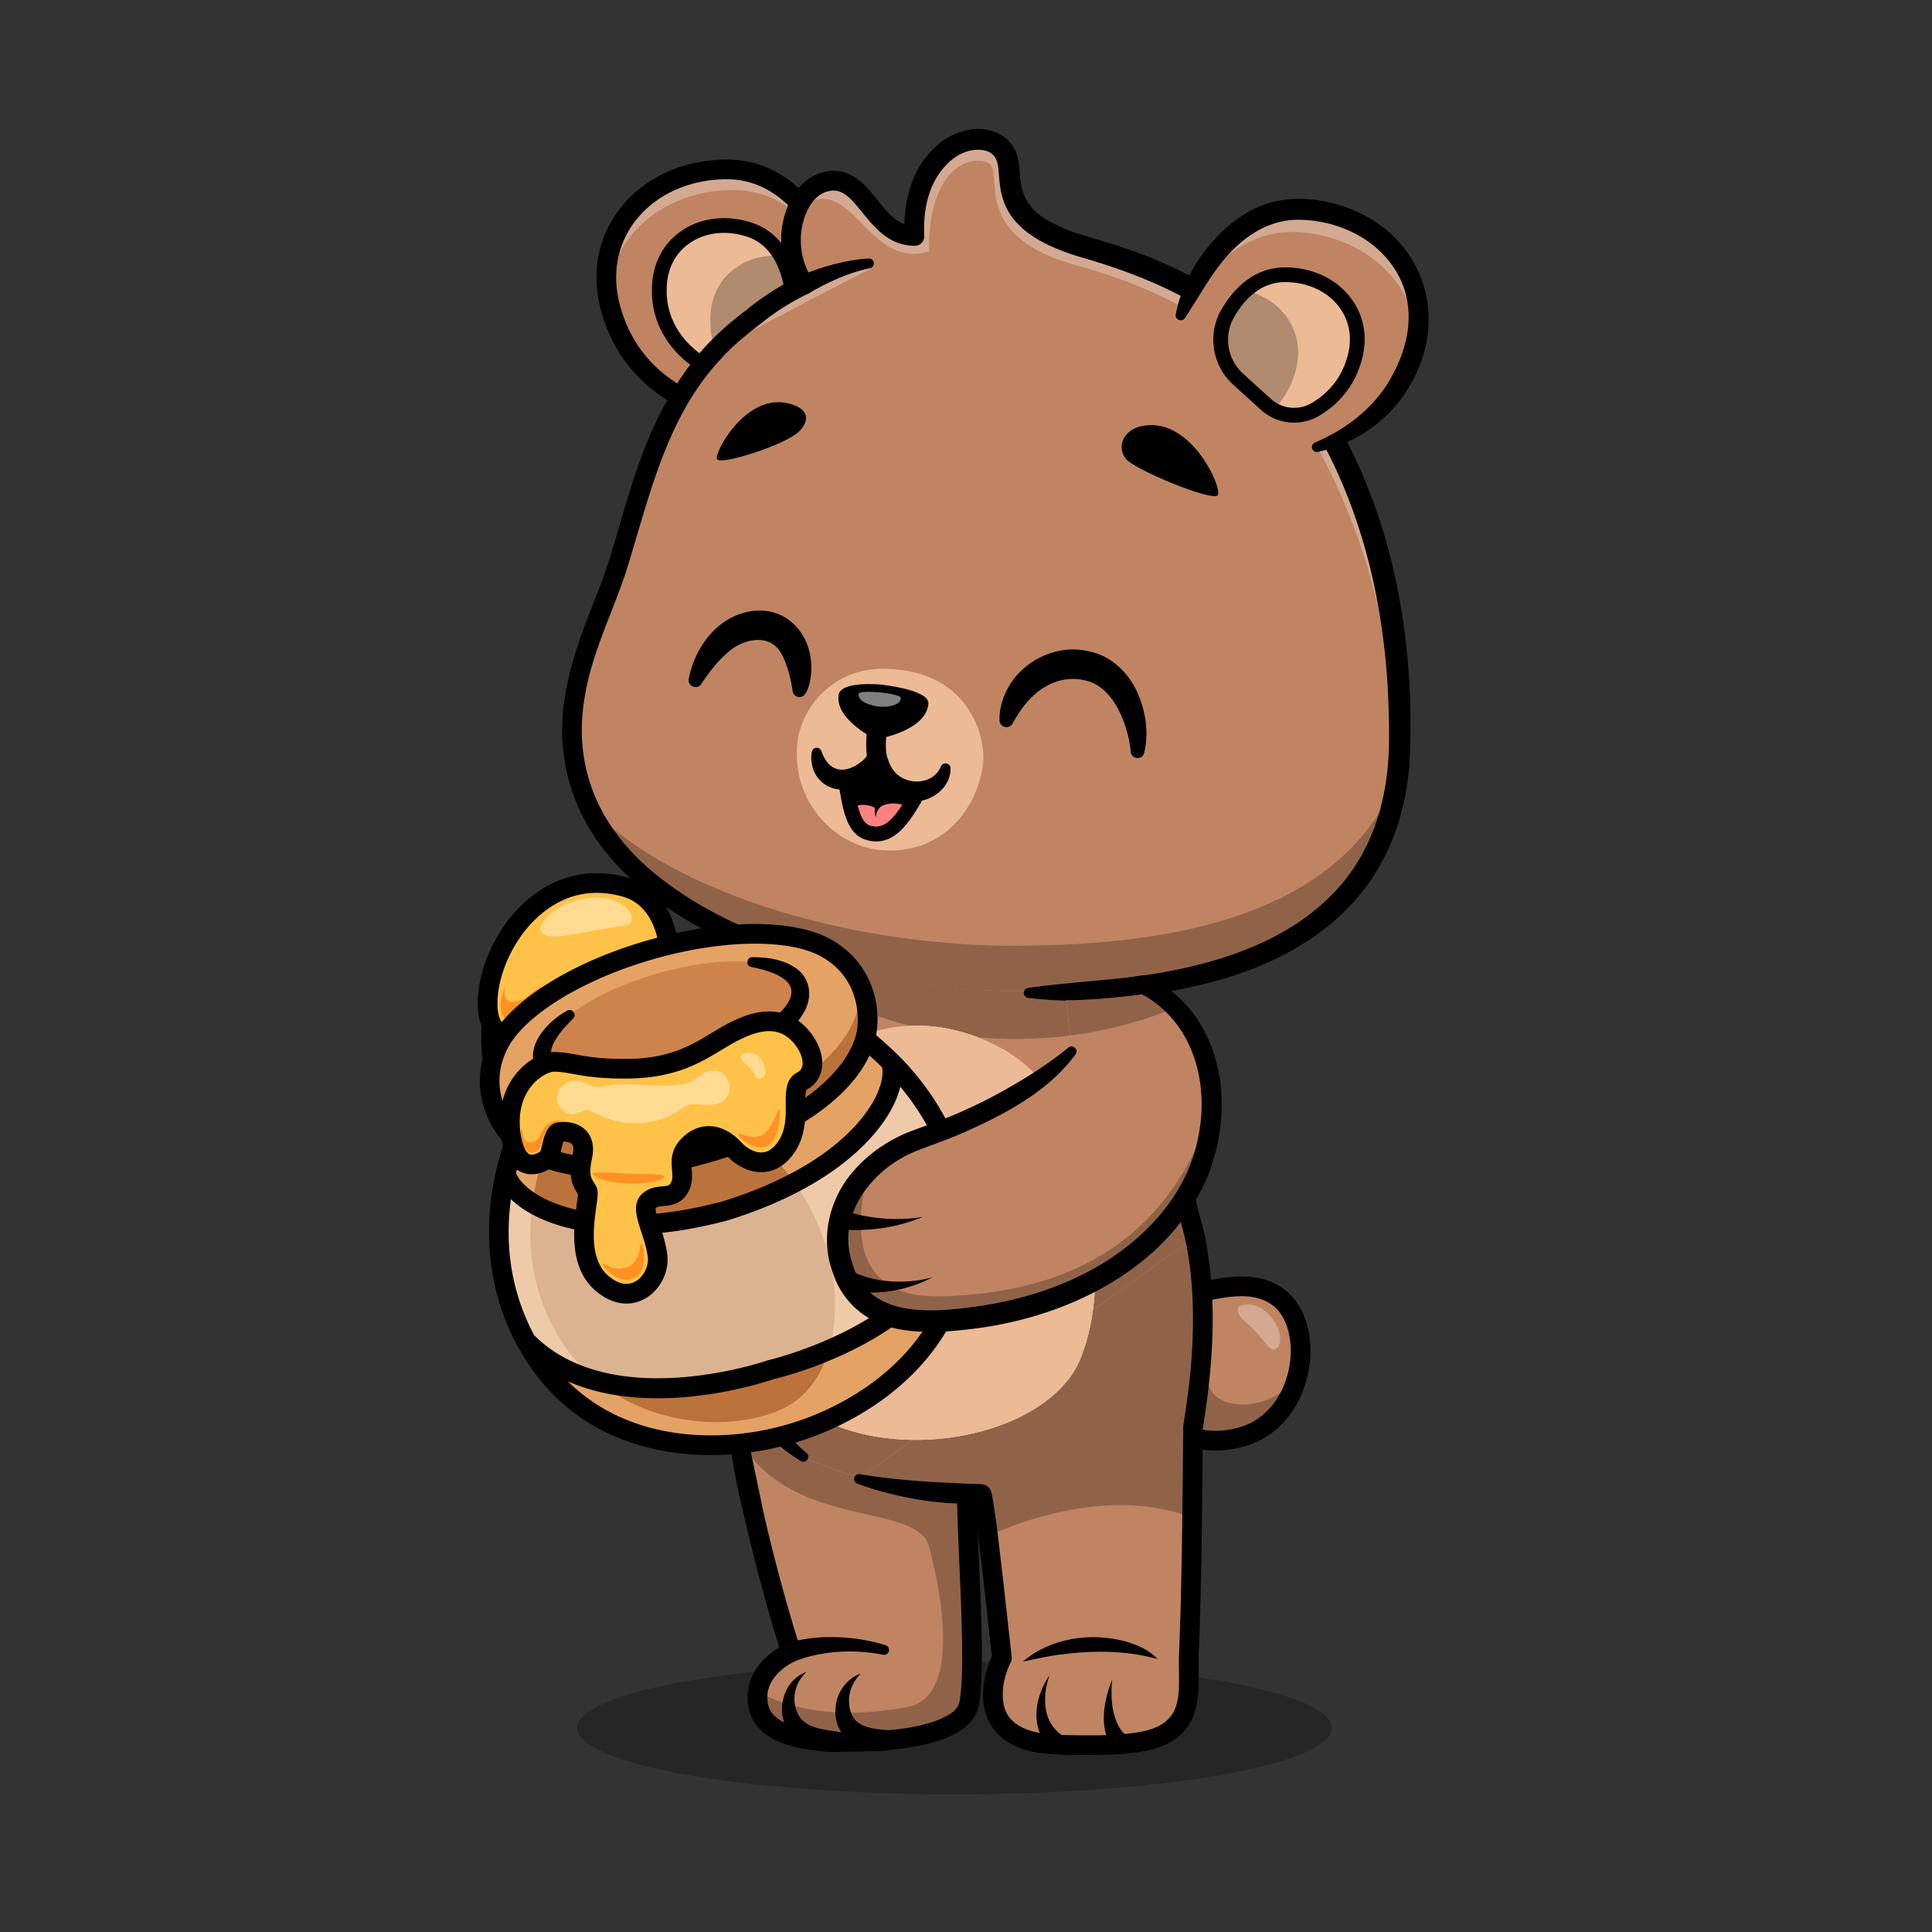 <svg id="Layer_1" data-name="Layer 1" xmlns="http://www.w3.org/2000/svg" viewBox="0 0 4000 4000"><rect x="0" y="0" width="4000" height="4000" fill="#333333" stroke="none"/><defs><style>.cls-1{opacity:0.25;}.cls-2{fill:#c08462;}.cls-3{fill:#ffc248;}.cls-19,.cls-4{opacity:0.4;}.cls-19,.cls-5{fill:#fff;}.cls-6{fill:#ff9124;}.cls-7{opacity:0.3;}.cls-8{fill:#906349;}.cls-9{fill:#ffad40;}.cls-10{fill:#ecba95;}.cls-11{fill:#b18b70;}.cls-12{fill:#ff8080;}.cls-13{opacity:0.5;}.cls-14{fill:#e5a265;}.cls-15{fill:#bc723b;}.cls-16{fill:#efcaa8;}.cls-17{fill:#dbb391;}.cls-18{fill:#ce834a;}</style></defs><g class="cls-1"><ellipse cx="1976.17" cy="3577.53" rx="781.17" ry="137.47"/></g><path class="cls-2" d="M1082,2316.51c-101.82-74.14-81.34-312,38-425.48,107.74-102.43,281.24-25.36,253.93,142.58C1349.13,2186.43,1167,2378.37,1082,2316.51Z"/><path d="M1120.16,2348.77c-22.34,0-38.82-7.59-50.11-15.81h0c-42.38-30.87-68.31-87.24-73-158.74-7.17-109.42,36.62-229.15,109-297.93,57.33-54.52,136.84-67.32,202.56-32.61,66.4,35.07,99.15,109.1,85.47,193.2C1375,2154,1268,2297.5,1169.48,2338,1150.61,2345.77,1134.22,2348.77,1120.16,2348.77ZM1094,2300.06c14.55,10.59,34.74,10.71,60,.31,84.36-34.69,183.37-168.44,199.9-270,10.94-67.3-13.1-123.63-64.32-150.68-50-26.41-111-16.16-155.51,26.11-64.08,60.93-102.82,167.74-96.4,265.79,3.88,59.23,23.89,104.86,56.33,128.49Z"/><path class="cls-3" d="M1010.23,2061.42c-8,101.29,59.12,88,81.94,74.54,41.83-24.75,42.06-82.51,55.72-71.41s12.8,87.06,69.14,82.79,29-100.72,52.92-106.69,16.58,50.15,52.06,57.72c31.49,6.72,46.43-15,59.23-64.76,14.93-57.95,2.14-171.35-85.69-196.63C1127.37,1788.57,1018.89,1951.37,1010.23,2061.42Z"/><g class="cls-4"><path class="cls-5" d="M1172.73,1870.79c-24.9,9.45-63.59,44.81-51.21,58.9,17,19.3,41.75,6.74,175.83-14.51C1332.34,1909.63,1285,1828.21,1172.73,1870.79Z"/></g><path class="cls-6" d="M1040.05,2100.82c11,21.77,44.89,13.69,59.27-12.8,13.45-24.75,22.62-45.88,47.59-48.65,0,0-16-9.6-54.16,22.83-13.44,11.43-54.45,25.61-47.2-16.86C1045.55,2045.34,1029,2079.06,1040.05,2100.82Z"/><path d="M1212.34,2167.88c-42.31,0-60-34.45-69.13-60.07-8.09,15.77-20.34,33.63-40.68,45.66-20.64,12.23-54.37,18.22-79.6,2.48-25.64-16-36.74-48.33-33-96.13,5.29-67.19,45.27-159,122.68-212.66,56-38.83,121.21-49.12,188.55-29.73,103.13,29.68,115.87,158.75,99.77,221.26-7.72,29.95-23.77,92.25-83.19,79.58-22.16-4.73-33.51-21-40.41-35.49-2.91,31.41-8.74,81.06-58.78,84.85C1216.44,2167.79,1214.36,2167.88,1212.34,2167.88Zm-67.66-125.09a25.27,25.27,0,0,1,16,6c8.84,7.18,12.35,18.56,16.8,33,10,32.56,17.89,46.84,38,45.32,13.4-1,18-11.87,21.57-50.46,2.13-23.36,4.56-49.84,28-55.69,28.65-7.17,39.49,20.52,44.69,33.85,6.06,15.52,9.7,22.24,16.56,23.71,10,2.14,21.25,4.53,35.27-49.93,12.27-47.61,3.72-150.32-71.61-172-56-16.1-107.81-8-154.11,24.08-66.08,45.8-100.9,126.66-105.29,182.41h0c-2.4,30.55,2.55,51.3,13.94,58.4,10.74,6.69,28.63,2.18,37.35-3,17.93-10.61,26.44-30.92,32.66-45.74,5.57-13.27,10.82-25.8,24.37-29.2A24.31,24.31,0,0,1,1144.68,2042.79Zm-134.44,18.63h0Z"/><path class="cls-2" d="M2684.38,2854.72c-15.19,53.05-51.52,101.34-109.41,119.08-133.07,40.76-225.35-72.77-225.35-72.77l39.13-226.26c18.1,18.58,56.88,8.94,101.56-.56,54.23-11.58,117.1-22.95,162.16,16.5C2691.26,2724.72,2702.16,2793,2684.38,2854.72Z"/><g class="cls-7"><path class="cls-5" d="M2568,2703.83c54.91-19,99.65,64.1,76.25,86.47-15.63,14.94-27.11-21.65-60-48.25C2564.29,2725.89,2555,2708.34,2568,2703.83Z"/></g><path class="cls-8" d="M2684.38,2854.72c-15.19,53.05-51.52,101.34-109.41,119.08-133.07,40.76-225.35-72.77-225.35-72.77l39.13-226.26c18.1,18.58,56.88,8.94,101.56-.56,11.9,21.55,23.73,93.95,11.17,172C2490.23,2916.13,2611.88,2937.31,2684.38,2854.72Z"/><path d="M2516.54,3003.1c-108.67,0-179.23-84.95-182.71-89.23a20.35,20.35,0,0,1,31.55-25.71h0c3.44,4.19,85.69,102.29,203.61,66.16,49.47-15.16,86.52-59.31,99.11-118.12,11.29-52.78-.36-105.09-29-130.16-39.41-34.5-99.09-21.69-151.75-10.38-47.29,10.15-88.13,18.92-113.13-6.66a20.35,20.35,0,1,1,29.12-28.44c9.29,9.52,44.44,2,75.47-4.69,58.94-12.65,132.3-28.41,187.1,19.55,40,35,56.5,101.48,42,169.3-15.72,73.45-63.19,129-127,148.51A218.8,218.8,0,0,1,2516.54,3003.1Z"/><path class="cls-9" d="M2018.57,2714.65c-3.11,119.06-12.5,190.54-16,269.78-9.67,136.29,22.94,441.25,3.73,543.13-8.76,46.44-86.79,79-264.87,79-100.54,0-158.43-27.21-169.55-66.94-22.66-80.92,65.95-119.11,65.95-119.11s-105.42-325.44-127.25-586.21"/><path class="cls-9" d="M2012.4,3410.45c.47,48.72-1,90.08-6.08,117.1-8.77,46.43-86.81,79-264.85,79-100.55,0-158.47-27.23-169.57-66.93-22.68-80.94,65.95-119.15,65.95-119.15s-.12-.38-.38-1.15c-6.81-21.23-105.83-333.23-126.89-585.05l508-119.66c-3.1,119.1-12.51,190.55-16,269.78C1995.47,3084.54,2011.21,3275.68,2012.4,3410.45Z"/><path class="cls-2" d="M2012.38,3410.44c.47,48.73-1,90.09-6.08,117.11-8.77,46.42-86.81,79-264.85,79-100.55,0-158.47-27.23-169.57-66.94a91.91,91.91,0,0,1-2.94-37.44c7.75-55.32,68.89-81.7,68.89-81.7s-.12-.39-.38-1.15c-5.53-17.28-72.08-226.89-108.08-440-8.26-48.93-14.9-98-18.81-145l508-119.66c-3.1,119.11-12.51,190.55-16,269.79C1995.45,3084.53,2011.19,3275.68,2012.38,3410.44Z"/><path class="cls-8" d="M2012.38,3410.44c.47,48.73-1,90.09-6.08,117.11-8.77,46.42-86.81,79-264.85,79-100.55,0-158.47-27.23-169.57-66.94a91.91,91.91,0,0,1-2.94-37.44c37,20.21,134.46,65.11,310.08,31.88,121.84-23.06,58.65-278.75,44.6-331.74-24.92-94-285.77-33.32-394.25-223-8.26-48.93-14.9-98-18.81-145l508-119.66c-3.1,119.11-12.51,190.55-16,269.79C1995.45,3084.53,2011.19,3275.68,2012.38,3410.44Z"/><path d="M2038.91,2715.18c-1.7,90.67-11.43,181.28-16.08,271.61-4.78,89.57,1.67,179.3,5,269.31,3,75.51,7.23,152,3.59,228.17-2,24.64-1.83,55.61-18.35,76.45-51.65,66.89-219.26,67.22-298.33,65.52-58.61-3.6-144.08-16.74-163-83.39-11.7-41.45,3.63-84,34.89-112a166.81,166.81,0,0,1,43.17-29l-11.31,25c-30.38-96.45-56.09-193.38-78.78-291.77-11.77-49.07-22.08-98.48-28.21-148.62-6.32-50.16-10.52-100.65-11-151.24-.06-12,17.56-14.6,20.2-2.12,4.66,24.7,8.44,49.36,13.38,73.92,14.2,73.23,30.78,145.9,45.46,219.05,22,96.83,48,193.62,77.71,288.23a20.5,20.5,0,0,1-11,24.84,122.46,122.46,0,0,0-16.57,9.48c-25.32,16.71-45.58,43.95-40.28,75.19,5.29,55.62,105.34,62.05,149.19,62.45,67.66-.79,173.71-2,230.12-38.78,8.62-6.1,15.54-13.61,17.62-23.34,4.9-27.32,5.46-57.89,5.84-86.34.24-181.1-22.43-362.43-4-543.94,4.75-60.16,8.67-119.76,10.14-179.67,1.25-26.37,40.42-26.41,40.68,1.06Z"/><path d="M1828,3425.87c-60.48-11.71-125.93-8.56-183.59,13.91-25.73,9.77-40.53-27.49-15-37.94a328.36,328.36,0,0,1,78.81-12.3c42.67-1,84.57,4,125.47,16.8a10.18,10.18,0,0,1-5.7,19.53Z"/><path class="cls-10" d="M2241.06,2839.09c-45,198.42-500.93,253.79-643.91,39.53a379.7,379.7,0,0,1-25.15-43.78c60.77,64.68,164.42,126.25,337.53,120.25,309.61-10.77,298.85-259.4,325.74-413.91a144.81,144.81,0,0,1,10.81-34.51C2248.93,2642.71,2257.82,2765.13,2241.06,2839.09Z"/><path class="cls-10" d="M2237.81,2851c-60.07,188.68-500.6,237.5-640.7,27.63-30.16-45.18-48.92-94.44-58.66-146.07,51.34,75.53,156.34,170.12,362.91,182.28C2066.43,2924.52,2177.69,2883.22,2237.81,2851Z"/><path class="cls-10" d="M2247.4,2798.52c-23.85-16.92-48.18-50.32-46.63-116.3,2.52-106.75-2.18-188.29,44.55-226.69C2246.14,2588.61,2256.13,2713.2,2247.4,2798.52Z"/><path class="cls-10" d="M2259.38,2774.84A389.59,389.59,0,0,1,2241,2839.1c-73,189.91-500.9,253.74-643.9,39.51a377.36,377.36,0,0,1-38.46-74.49c67.37,59.58,191.69,137.13,372.91,124.18C2105.58,2915.88,2204.29,2851.23,2259.38,2774.84Z"/><path class="cls-2" d="M1663.91,3016.66C1516,2908.6,1475.67,2750.49,1499.22,2561c13.43-108.13,71.66-267.49,148.81-413,0,0-171.33-320.74,306.66-310.81s442,344.08,442,344.08c28,236.82,76,355.22,79.71,395.68,15.42,170.19,7.38,266.86-40.47,351.34,0,0,13.51,127-281,158.85S1663.91,3016.66,1663.91,3016.66Z"/><path class="cls-2" d="M1663.91,3016.66C1516,2908.6,1475.67,2750.49,1499.22,2561c13.43-108.13,71.66-267.49,148.81-413,0,0-171.33-320.74,306.66-310.81s442,344.08,442,344.08c28,236.82,76,355.22,79.71,395.68,15.42,170.19,7.38,266.86-40.47,351.34,0,0,13.51,127-281,158.85S1663.91,3016.66,1663.91,3016.66Z"/><path class="cls-2" d="M2436,2928.32s13.52,127-281,158.84-491.07-70.5-491.07-70.5c-147.85-108.07-188.21-266.14-164.7-455.66,13.47-108.12,71.67-267.5,148.84-413,0,0-37.79-70.77-28.33-144.79,10.67-83.61,81.53-171.31,335-166,327.9,6.84,413.95,166.18,435.66,265.6,10,45.5,6.4,78.47,6.4,78.47,28,236.82,76,355.26,79.69,395.71C2491.89,2747.18,2483.82,2843.86,2436,2928.32Z"/><path class="cls-2" d="M2436,2928.32s13.52,127-281,158.84-491.07-70.5-491.07-70.5c-143.34-104.78-185.64-256.55-166.63-438.41.54-5.72,1.21-11.49,1.93-17.25,13.47-108.12,71.67-267.5,148.84-413,0,0-37.79-70.77-28.33-144.79,10.67-83.61,81.53-171.31,335-166,327.9,6.84,413.95,166.18,435.66,265.6,10,45.5,6.4,78.47,6.4,78.47,10.63,90.15,24.19,163.17,37.12,221.24,21,94.46,40.31,149.42,42.57,174.47C2491.89,2747.18,2483.82,2843.86,2436,2928.32Z"/><path class="cls-8" d="M2436,2928.32s13.52,127-281,158.84-491.07-70.5-491.07-70.5c-143.34-104.78-185.64-256.55-166.63-438.41,228.08-15.68,747.44-70.91,936.6-175.73,21,94.46,40.31,149.42,42.57,174.47C2491.89,2747.18,2483.82,2843.86,2436,2928.32Z"/><path class="cls-8" d="M2390.35,2102.81c-88.88,31.13-186,48.25-287.86,48.25-183,0-351-55.37-482.78-147.81,10.67-83.61,81.53-171.31,335-166C2282.59,1844.05,2368.64,2003.39,2390.35,2102.81Z"/><path class="cls-10" d="M2024.87,2147.68a860.2,860.2,0,0,1-141.45-24.1C1934.82,2121.51,1983.74,2132.05,2024.87,2147.68Z"/><path class="cls-8" d="M2433.51,2086.32a850.82,850.82,0,0,1-217.72,57.53l-10.14-88.16c74.83-3.33,162.9-17.21,162.9-17.21A257.3,257.3,0,0,1,2433.51,2086.32Z"/><path class="cls-8" d="M2464,2124.43c-75.68,19-158.57,32-246.1,37.57l-12.21-106.31c74.83-3.33,162.9-17.21,162.9-17.21C2410.49,2060.42,2441.8,2090.15,2464,2124.43Z"/><path d="M2406.85,2180.1c11.7,60.16,25.12,125.83,39.19,185.67,7.58,30.85,26.57,108.06,34.38,137.67,5.8,24.25,13.71,47.43,16.42,73.21,9.78,120.87,19.35,252.07-43.15,361.7a20.35,20.35,0,1,1-35.41-20.06,320.3,320.3,0,0,0,32.49-83.3c14-59.71,13.77-122.53,10.65-184.07-.71-15.65-2-31.36-3.13-47.06-1.15-13.36-2-30.82-5.82-44.16-7.29-29.74-17.1-60.77-24.73-91.81-23.59-93.3-36.6-189.34-41.1-285.4-.36-12.2,17.54-14.8,20.21-2.39Z"/><path d="M2396.75,1974.62h-.32l-619.08-9.69a20.35,20.35,0,1,1,.63-40.69l619.08,9.69a20.35,20.35,0,0,1-.31,40.69Z"/><path d="M1657.91,3024.87c-166.8-102.2-206.54-294.3-179.21-476.52,9.77-65.17,30.21-128.84,53.32-190.13,28.92-74.84,64.09-147.22,107-215a10.21,10.21,0,0,1,18,9.54c-53.5,126.18-108,252.71-132.39,387.71-20.34,130.35-12.48,273.5,67.44,383.34,22,31,48.61,59,78,84.68,9.13,7.94-1.35,22.92-12.1,16.34Z"/><path class="cls-2" d="M2474,2561c38.33,182.09-2.57,373.57-4,395.57-1.05,154.54-3.06,336.67-8.19,458.06-2.45,58,3.81,91.11-7.84,124.36-22.64,64.6-83.89,78.63-262.55,73.23-95.29-2.87-123.94-41.44-132.15-74.27-13.28-53.1,15.08-105.24,15.08-105.24s-36.1-337.7-42.24-339.24c-9.65-2.41-120.66,4-254.5-31.59"/><path class="cls-2" d="M2470,2956.61c-.36,59.47-.95,123-1.76,185.6-1.3,100.1-3.29,197.76-6.44,272.45-2.43,58,3.83,91.09-7.84,124.34-22.61,64.6-83.88,78.65-262.54,73.25-95.28-2.89-123.93-41.45-132.13-74.24-13.29-53.12,15.1-105.28,15.1-105.28s-16.31-152.35-28.88-252.81c-6.13-49.15-11.35-85.91-13.38-86.41-9.64-2.43-120.68,4-254.52-31.62L2474,2561C2512.34,2743.13,2471.44,2934.58,2470,2956.61Z"/><path class="cls-8" d="M2470,2956.61c-.36,59.47-.95,123-1.76,185.6-161.5-62.48-343.45,2.34-422.73,37.71-6.13-49.15-11.35-85.91-13.38-86.41-9.64-2.43-120.68,4-254.52-31.62L2474,2561C2512.34,2743.13,2471.44,2934.58,2470,2956.61Z"/><path d="M2493.93,2556.84c27.09,131.25,18,266-3.08,396.87-.62,1.82-.52,13.42-.55,15.81l-.17,23.81c-1.26,143-2.66,291.83-8.33,434.62-1.11,61.16,9.38,131.32-48.68,172.75-37,25.36-83.44,28.91-126.55,31.74-50.53,1.61-98,2.59-148.37-2.42-114.17-13.37-148.09-100-104.94-200.33,1-2.19,1.82-3.94,3.27-6.67l-2.36,11.88c-10.84-98.82-26.27-242.93-39.68-331.55a20,20,0,0,0,13,10,4.29,4.29,0,0,0,.62.14c.69.08.19,0,.1,0-7.14-.41-21.82-.3-29-.47-50.84.14-101.8-7.43-151.21-19.28a633.86,633.86,0,0,1-73-22,10.23,10.23,0,0,1,5.23-19.67c70,12.2,148.75,16.73,220,19.65l18.63.6c5.67.27,11.83.09,17.87,1.37,4.92.86,11.17,5.64,13.31,10a36.08,36.08,0,0,1,3.53,10c11,62.46,16.8,125.26,24.48,187.84l16.52,149a20.1,20.1,0,0,1-2.24,11.67c-12.13,24.53-19,54.22-15.2,81.15,7.35,62,81.11,68.83,132.3,69,47.3.85,94.6,1.7,141-5,43.43-6.22,79.07-21.06,87.71-67.67,5.26-28.74,1.66-62.23,2.92-92.76.81-24.14,2.64-72.44,3.24-96.56,3.34-122,4.38-251.84,5.36-374.16,0-1.16.23-3.18.38-4.64l.43-3.37c5.14-33.94,10.2-67.33,13.45-101,9.28-93.71,9.2-190.12-9.87-282.08-4.95-25.92,33.25-35.07,39.83-8.38Z"/><path d="M2396.74,3434.84c-68.42-19-138.79-17.92-208.31-8.43-23.11,3.53-46.08,8.61-70.57,13.66,57.52-49.22,141.58-61.27,213.45-41.31,23.93,7,48.15,17.61,65.43,36.08Z"/><path d="M1781.86,3465.11c-21.8,22.12-29.39,51.15-20.51,79.3,9.68,33.22,49.65,35.66,78.83,37.89,23.46,1.91,25.56,35.31,2.82,40.34-57.85,12.34-120.86-24.79-112.78-89.06,2.32-30,24.1-59.61,51.64-68.47Z"/><path d="M1669.79,3461.48c-26.65,24.4-32.79,63.09-14.78,92.57,17.74,26.4,54.64,26.66,84,32.21,23.62,4.39,21.76,38.61-1.94,40.63-41.83,4.3-96.82-14.09-112.72-58.38-15.65-41,4-93,45.47-107Z"/><path class="cls-10" d="M1624,2284.41c-63,96.86-92.25,220.65-94.51,313.69-2.12,87,15.67,170.79,63.27,244.41,139.86,216.29,568.71,158.69,644.41-30.19,26.08-65.07,32.74-137,30.33-211.63-4-125.21-26.83-330-184.37-424.87C1981.43,2114.53,1767.38,2064,1624,2284.41Z"/><path class="cls-10" d="M2237.19,2812.32c-75.69,188.89-504.55,246.46-644.42,30.18a379.08,379.08,0,0,1-43.74-93.79c135.73-86.49,486.65-297.22,700.63-309.16,12.35,58.2,16.36,115,17.84,161.14C2269.94,2675.33,2263.27,2747.27,2237.19,2812.32Z"/><path class="cls-10" d="M2237.19,2812.32c-75.69,188.89-504.55,246.46-644.42,30.18a379.08,379.08,0,0,1-43.74-93.79c70.72-45.06,27.21-607.5,180.3-604.86,242.43,4.18,338,268.09,353.81,332,60-20.11,116.92-33.57,166.52-36.33,12.35,58.2,16.36,115,17.84,161.14C2269.94,2675.33,2263.27,2747.27,2237.19,2812.32Z"/><path class="cls-10" d="M2024.87,2147.68a860.2,860.2,0,0,1-141.45-24.1C1934.82,2121.51,1983.74,2132.05,2024.87,2147.68Z"/><path d="M2172.78,3468.73c-8.46,23.88-11.8,50.69-6.53,75.07,4.76,22.86,18.6,41.26,38.18,52.77l-25.92,31.37c-10.7-11.19-19.84-24.3-25.36-38.72-16.09-40.69-3.73-86,19.63-120.49Z"/><path d="M2302.55,3477.78c-3.09,33-1.61,69.83,14.91,98.69a54.75,54.75,0,0,0,18.87,19.39l-27.15,30.31c-36-41.39-25.21-102.05-6.63-148.39Z"/><path class="cls-2" d="M1759.65,627.24s-58.48-277.87-256.18-276.53c-159.34,1.09-278.6,125.57-241.27,279.52,48,198.06,245.64,227,245.64,227"/><g class="cls-7"><path class="cls-5" d="M1258.22,610.33c8.51-124.3,118.41-215.91,257.72-216.84,115-.77,184.72,89.19,223.84,168.72-30.66-82-100.76-212.42-236.32-211.48C1351.06,351.74,1235.3,465.7,1258.22,610.33Z"/></g><path d="M1450.34,861a20.33,20.33,0,0,1-7.39-1.4c-60.24-23.48-166.41-83.89-200.53-224.6-17.94-74-3.23-146.22,41.42-203.39,49.79-63.75,129.79-100.67,219.5-101.27h1.57c164.55,0,238.78,175.38,263.09,251a20.35,20.35,0,1,1-38.74,12.47c-21.57-67.08-86.58-222.74-224.41-222.74h-1.24c-77.19.53-145.6,31.74-187.69,85.63-36.84,47.17-48.9,107.1-34,168.75,28.28,116.62,111.19,171.1,175.77,196.28a20.35,20.35,0,0,1-7.4,39.31Z"/><path class="cls-10" d="M1642.46,675.47s18.18-165-91.87-200.28c-88.7-28.45-177.63,18.95-185,111.26-9.43,118.76,95,170.86,95,170.86"/><path class="cls-10" d="M1642.46,675.49l-152.07,68.44-29.71,13.38s-104.49-52.12-95-170.87c7.34-92.29,96.26-139.71,185-111.27,31.26,10,52.18,30.52,66.07,54.73C1651.81,590.88,1642.46,675.49,1642.46,675.49Z"/><path class="cls-11" d="M1642.46,675.49l-152.07,68.44c-13.47-25-22.38-56.46-19.31-95,6.23-78.54,71.6-124.58,145.6-119C1651.81,590.88,1642.46,675.49,1642.46,675.49Z"/><path d="M1460.66,772.57a15.18,15.18,0,0,1-6.79-1.61c-4.65-2.31-113.59-58.16-103.46-185.72,3.61-45.4,25.47-83.74,61.56-107.94,40.14-26.91,92.36-33,143.28-16.64,120.54,38.66,103.18,209.24,102.38,216.49a15.26,15.26,0,0,1-30.34-3.33h0c.17-1.53,15.43-153.06-81.36-184.1-42-13.46-84.62-8.75-117,12.94-28.19,18.89-45.28,49.08-48.13,85-8.47,106.68,82.79,154,86.69,156a15.27,15.27,0,0,1-6.87,28.9Z"/><path class="cls-2" d="M2128.52,2052.33c297.56-1.73,767.49-52,769.8-524.66,1.16-235.67-41.56-517.5-221.74-751.14C2623.73,708,2525.71,587,2253.16,510.38c-231.63-64.7-126.6-170.61-187.57-213.22-59.07-41.29-181.2,22.88-172.42,188-92.63-1.82-102.52-141.62-191.76-109.67-60.4,21.62-88.71,134.07-36.28,210.41-65.89,31.6-108.31,69.5-108.31,69.5-192.08,138.09-226.37,353.19-279.45,516.78-37.18,114.58-101.81,221.32-91.88,367C1209.81,1895.84,1744,2054.57,2128.52,2052.33Z"/><g class="cls-7"><path class="cls-5" d="M1804,556.26c-65.89,31.61-267.51,139.22-267.51,139.22-65.54,47.16-112.7,103.22-148.57,163.13,37.86-73.66,90.14-143.31,168.91-199.9,0,0,42.43-37.93,108.32-69.49-2.1-3-4.06-6.13-5.84-9.29C1683.82,592.23,1735.8,525.22,1804,556.26Z"/></g><g class="cls-7"><path class="cls-5" d="M2888.76,1638.67a621.88,621.88,0,0,0,3.8-67.13c1.18-235.66-78.83-547.14-236.31-754.93C2604,747.61,2505.4,627,2232.84,550.49,2001,488.87,2083.23,354,2045.23,337.24c-43-19-124,19.33-121.74,183.44-119.49,35.58-153.21-137.1-242.41-105.11-14.24,5.12-28.19,20.51-38.36,40.22,9.22-36.87,30.41-66.85,58.7-77,89.2-31.94,99.15,107.81,191.77,109.64-8.81-165.08,113.31-229.26,172.39-188,61,42.62-44.06,148.52,187.6,213.25,272.56,76.54,370.54,197.59,423.41,266.13,180.19,233.68,222.88,515.45,221.76,751.12A613.22,613.22,0,0,1,2888.76,1638.67Z"/></g><path class="cls-8" d="M2886.73,1624.29c-62.16,383.08-486.27,426.5-762.14,428-335.7,2-785.54-118.78-910.44-386.78,195.1,202.18,586.88,294.37,891.25,292.6C2368.12,1956.58,2756.1,1919.83,2886.73,1624.29Z"/><path d="M2128.46,2045.49c88.15-13,187.64-16,275.29-31.6,132.2-23.36,267.82-69.25,361.28-169.14l14.54-16.66c1.2-1.39,2.46-2.75,3.61-4.18l3.29-4.44,6.59-8.86c7.79-9.63,17.66-26.17,24.38-36.79,3.87-7.24,11.7-22.38,15.25-29.44,4.44-10,8.67-20.68,12.82-30.64,3.92-12.79,10.52-29.57,13.13-42.44a507.75,507.75,0,0,0,14.9-88.11c3.28-37.63,2.68-76,1.48-113.9-7.32-272.27-87.73-554-282.67-751.29-97.84-95.76-228.75-149.72-358.94-186.83-63.57-19.76-137.78-51.83-157.83-122.13-5.32-17.69-6.4-35.23-7.7-50.33-1.47-24.71-5.71-43.31-33.29-48-53.52-6.82-96.64,44.28-111.06,91.84-8.74,26.69-11.2,55.78-10,84.84a19.64,19.64,0,0,1-18.72,21.45c-98.34.53-118.08-126.56-177.28-113.38-18.75,3.3-32.37,15.91-42.87,34.21-24.64,44.91-21.73,105.65,7.3,148.06a20.44,20.44,0,0,1-8,29.83,522.81,522.81,0,0,0-79.79,47.67c-36.2,28.18-73.26,55.39-103.59,90-111.58,119.73-146.52,285-194.14,437.49-28.27,85.67-70.09,167.34-85.1,256.15-26.92,148.08,27.94,273.68,142.67,368.37,110,90.58,247.32,144.36,384.77,179.9,25.81,7.21,16.34,45.33-10,39.44-241-61.85-539-200.16-563.34-480.77-10.21-113.51,33.31-222.42,74.25-325.17,26.4-67.93,43.18-137.72,65.36-207.33,31.18-100.92,75.19-203.77,145.87-285.09,27.94-32.21,60-60.55,94.08-86,25.74-21.88,73.17-53.89,111.39-71.32l-8,29.86c-37.82-55.87-41.6-131.73-9.15-191.09,14.41-26.31,39.6-48.8,70.38-54.1,33.57-7.34,62.85,8.22,84.38,31.89,30.21,31,52.89,79.54,99.61,80.69l-20.72,21.43c-2.82-49.66,5.31-103,32.08-146.68,18.62-30.32,45.91-56.1,80.2-68.6,37.73-13.72,83.45-9.68,110.06,25.64,12,16.69,14.37,36.78,16,55,2,68,34.64,93.65,93.29,118.8,33.51,13.72,72.79,23,109.42,35,13.16,4.65,32,10.83,44.92,15.7,126.83,47,247.42,123.15,329.17,232.94,183.31,232.23,246.22,539.42,229.69,829.69-2.84,31.29-8.17,65.14-16.6,95.49-1.56,5.84-4.41,17.48-6.83,23.4-4.18,12.91-11.43,33.33-17.32,45.71-5.16,13.66-15.3,30.89-21.9,43.85l-13.14,20.75c-5.74,10-14.78,20.51-21.5,29.88a430,430,0,0,1-41.24,45.22c-123.75,117.43-297.67,158.51-462.33,175.49-62.69,6.29-125.78,7.13-188.25-1-11.85-1.8-11.65-18.63-.12-20.34Z"/><path class="cls-2" d="M2450.13,737.79c-11.25-42.73-6.17-88.24,13.43-127.84,39.22-79.23,115.33-185,239.8-176.32,159,11.1,270.16,142.83,223.23,294.13-29.19,94.11-90.81,146.57-146.66,175.65a191.42,191.42,0,0,1-111.48,20.27c-44.49-5.38-105.65-21.06-148.3-65C2479.44,816.75,2459.54,773.57,2450.13,737.79Z"/><g class="cls-7"><path class="cls-5" d="M2442.38,658.27c42.08-82.08,120.95-186.3,247.6-177.44,132.49,9.28,233.34,98.47,244.33,214.37,22.86-137.18-83.52-251.27-230.94-261.57C2550.57,423,2470.65,584.79,2442.38,658.27Z"/></g><path d="M2434.33,650.89c16.4-88.92,85.19-184.08,168.94-221.54,45.79-20.68,98.06-21.81,146.55-10.82,192.6,43.28,268,240.44,155.11,401.78a291.83,291.83,0,0,1-49.38,53.15c-37.05,31-81.26,51.9-126.87,62.19a10.21,10.21,0,0,1-6.18-19.38c60.47-25.89,113-64.63,148.43-119.13,59.5-93.16,68.08-203.09-19.27-282-45.85-41.1-111.43-62.17-172.66-59.95-63.26,3.55-114.87,42.93-153.56,93-26.35,34.3-48,74.22-72.17,110.16-5.92,9.41-21,3.49-18.94-7.43Z"/><path class="cls-10" d="M1650.88,1537.67c-13.31,120.48,77.4,217.5,179.47,222.91,123.14,6.52,194.24-87.54,205.1-180.42,5.62-48-23.59-189.82-199.26-195.57C1723.19,1380.89,1658.72,1466.75,1650.88,1537.67Z"/><path d="M2521.52,1025c9.59-15-59.23-170.93-164.29-141.06-28,8-47.14,38.7-25.93,66.35C2347.79,971.77,2511.92,1040,2521.52,1025Z"/><path d="M1484.51,950.8C1477.28,938,1551,799.48,1647.18,840.08c29,12.23,26.44,34.9,6.37,53.91C1624.25,921.75,1491.74,963.6,1484.51,950.8Z"/><path d="M1655.74,571.15c45.88-18.75,93-32.68,142.58-36a10.19,10.19,0,0,1,2.45,20.2c-44.36,9.41-87.5,29.13-126.41,52.06-25.25,14-44.75-23.78-18.62-36.21Z"/><path class="cls-10" d="M2806.08,735.77c-13.86,58-49.2,91.84-81.69,111.3a87.54,87.54,0,0,1-103.84-10.16l-57.46-52.23a109.56,109.56,0,0,1-21-136.2c9.84-16.9,22.15-33.59,37.45-47.32,21.18-19.18,48-32.49,81.67-32.36C2756.58,569.16,2828.22,643.56,2806.08,735.77Z"/><path class="cls-11" d="M2683.57,763.21c-9.05,37.6-27,65-47.41,85a87,87,0,0,1-15.61-11.28l-57.46-52.23a109.56,109.56,0,0,1-21-136.2c9.84-16.9,22.15-33.59,37.45-47.32C2653.31,619.28,2702.37,684.75,2683.57,763.21Z"/><path d="M2679.17,875a102.11,102.11,0,0,1-68.85-26.78L2552.8,796c-43.3-39.35-53.37-104.6-23.93-155.14,33.26-57.11,78.82-87.29,131.77-87.29h.58c54.66.23,103.51,22.64,134,61.48,27.42,34.92,36.55,79.08,25.69,124.35-12.38,51.69-43.05,93.47-88.69,120.82A103,103,0,0,1,2679.17,875ZM2573.33,773.35l57.52,52.25a71.78,71.78,0,0,0,85.69,8.39c39-23.37,64.12-57.6,74.71-101.75,8.63-36,1.51-71-20-98.39-24.72-31.46-64.85-49.61-110.14-49.8h-.45c-42.07,0-77.52,24.26-105.4,72.12a94.72,94.72,0,0,0,18.09,117.18Z"/><path d="M1729.33,1552.67c31.89,43.22,16.89,156,68,171.42,70.33,21.26,95.52-93.9,138.8-128.88"/><path d="M1936.06,1595.21c-19.65,15.89-35.55,48.34-53.65,77-21.76,34.42-46.74,63.43-85.12,51.86-19.1-5.75-29-25.1-35.53-49.36-10.9-40.62-12.47-95-32.45-122.09Z"/><path class="cls-12" d="M1882.41,1672.24c-21.76,34.42-46.74,63.43-85.12,51.86-19.1-5.75-29-25.1-35.53-49.36,10.25-8.42,30-13.76,54.57.09C1830.23,1662.11,1858.9,1658.38,1882.41,1672.24Z"/><path d="M1821.85,1663.91l3.39,4.95s-11.6,7.09-11.76,23.54c0,0-7.14-16.86,2.36-30.3"/><path d="M1814.37,1742.05a74.32,74.32,0,0,1-21.51-3.35c-38.87-11.75-47.07-59.43-55-105.53-4.77-27.72-9.7-56.39-20.81-71.43a15.26,15.26,0,1,1,24.56-18.13c15.4,20.87,21,53.16,26.33,84.39,6.36,37,12.93,75.19,33.75,81.48,32.4,9.78,53-20,80.63-66.61,14-23.57,27.22-45.83,44.17-59.53a15.26,15.26,0,0,1,19.18,23.74c-12.69,10.26-24.55,30.23-37.11,51.37C1886.12,1696.23,1858.91,1742.05,1814.37,1742.05Z"/><path class="cls-10" d="M1958,1589c-4,27.82-29.77,44.87-48.14,48.23-54,9.87-83.47-33.37-89.74-55.82-1.16-4.12-8.2-4.72-10.61-1.19-10.37,15.2-54.1,50.68-93.79,25.57-23.71-15-24.68-49.17-24.68-49.17s-2.55-89.25,134.9-74.3S1958,1589,1958,1589Z"/><path class="cls-10" d="M1957.93,1588.94c-4,27.84-29.73,44.87-48.11,48.25-54,9.87-83.48-33.38-89.74-55.81-1.17-4.15-8.2-4.73-10.63-1.22-10.36,15.23-54.1,50.68-93.79,25.59-15.45-9.78-21.26-27.75-23.42-39a66,66,0,0,1-1.27-10.13s-2.52-89.29,134.92-74.33c122.81,13.38,131.59,88,132,103.75C1958,1587.91,1957.93,1588.94,1957.93,1588.94Z"/><path class="cls-10" d="M1957.93,1588.94c-4,27.84-29.73,44.87-48.11,48.25-54,9.87-83.48-33.38-89.74-55.81-1.17-4.15-8.2-4.73-10.63-1.22-10.36,15.23-54.1,50.68-93.79,25.59-15.45-9.78-21.26-27.75-23.42-39,11.62,8.34,27.16,14.29,47.34,12.17,58.92-6.22,47.48-77.71,47.48-77.71h77.17s-26.13,75,19.06,96.4c40.27,19.15,64.64-.18,74.64-11.57C1958,1587.91,1957.93,1588.94,1957.93,1588.94Z"/><path d="M1968,1590.43c.78,40.06-39.51,70.36-77.76,68.9-29.23.25-56.61-17.23-73.34-40.3-7.08-9.43-13.2-20.19-16.68-32,.87,4.74,6.78,10.54,11.32,11.16,4.13,1.35,11.6-.94,14.88-6,.46-.69-.07.11-.17.23-6.65,9.5-15.22,17.19-23.79,23.5-30.63,24.08-82.13,28.84-109-5.31-9.11-11.54-13.31-25.9-13.7-40.2-.07-8.78-.17-23.6,12.7-22.08,4.47.65,7.22,4.05,8.63,7.92,13.33,38.18,42.53,48.1,76.69,24.88,6.16-4.27,11.43-8.63,15.37-14,6.72-8.53,17.57-11.53,27.47-9.31,7.19,1.35,15.68,7.67,18.41,15.5a65,65,0,0,0,10.37,21.17c23.8,32.63,81.53,32.38,98.41-7l.38-.86c4.28-9.94,19.48-6.91,19.76,3.79Z"/><path d="M1802.49,1591.63c-2.91-5-16.77-33.59-3.33-106.55a20.35,20.35,0,1,1,40,7.37c-10.7,58.1-1.2,79.26-1.1,79.46a7.3,7.3,0,0,0-.44-.8Z"/><path d="M1922.13,1457c-4.94,57.76-108.91,73.69-108.91,73.69s-84.93-40.31-76.91-92c4.56-29.41,86.61-21.38,86.61-21.38S1924.66,1427.33,1922.13,1457Z"/><g class="cls-13"><path class="cls-5" d="M1865.16,1445.52c-1.28,15-27.08,19.2-45.65,17.37s-43.22-11-41.94-26c.65-7.68,44.46-3.36,44.46-3.36S1865.82,1437.84,1865.16,1445.52Z"/></g><path d="M2341.08,1555.94c-5.77-56.72-36.12-137.58-98-147.91-44.95-10.06-89.43,12.31-118.13,47.62-10.53,12.27-19.64,26.18-28.17,41.74a14.4,14.4,0,0,1-27.35-5.87c-.6-21.2,5-42.52,14.74-61.92,30-61.18,104.83-98,171.79-80.64,45.91,9.35,82.22,45.66,100.05,87.53,16.55,38.79,22.57,81.2,12.86,122.31-4.17,15.73-27,13.23-27.83-2.86Z"/><path d="M1426,1405.78c11.54-60.49,52-119.83,114.1-137.08,79.15-21.93,140.18,37.51,139.77,114.61,0,15.67-5.69,70.1-31.17,58.25a14.82,14.82,0,0,1-7.88-12.32c-4.11-27.46-11.32-54.8-22.73-75.24-23.42-44.41-80.24-31.77-111.53-2.91-20.16,17.09-38,40-54.48,64.83-8.21,13.13-28.92,5-26.08-10.14Z"/><path class="cls-14" d="M1711.63,2098.37s272.55,135.94,283.17,433c9,253-199.67,391.41-360,437.66s-410.62,40.35-537.78-178.58c-149.29-257,8.92-517.27,8.92-517.27"/><path class="cls-15" d="M1417.16,2286.76c337.53,100.1,394.13,540.58,202.68,630.24-121.12,56.72-356.09,35-466.36-154.86-129.46-222.88,7.74-448.58,7.74-448.58"/><path class="cls-15" d="M1716.34,2794.89c-67.31,28.92-120,40.77-120,40.77s-192.31,68.07-360.7,23.42a355.82,355.82,0,0,1-82.17-96.94c-55.68-95.86-62-192.27-51.17-271,69.28,42.07,202.4,68.11,399.17,15.9,55.32-17.25,102.89-37.12,143.43-58.38C1723.18,2557.89,1746,2694.61,1716.34,2794.89Z"/><path d="M1471.48,3012.52c-146,0-300.72-54.7-392-211.87-63.62-109.54-82.23-237.31-53.82-369.51,21.37-99.41,61.26-165.77,62.95-168.55a20.32,20.32,0,0,1,11.74-9L1706,2078.82a20.42,20.42,0,0,1,14.73,1.34c2.91,1.45,72,36.35,143.07,109.09,94.49,96.73,146.82,214.77,151.34,341.37,9.13,255.57-196.11,406.42-374.63,457.94A615.74,615.74,0,0,1,1471.48,3012.52ZM1119.63,2290.4c-22.41,41.46-133.33,268.82-5,489.81,116.67,200.86,350.12,216.7,514.55,169.25s353.54-185.25,345.25-417.39c-9.14-256-224.06-388.76-265.17-411.85Z"/><path class="cls-16" d="M1994,2515.51c-52,242.21-397.64,320.13-397.64,320.13s-334.06,118.23-507.09-59.16c-68.32-126.94-63.67-253.49-42.18-348,15,63.79,166.55,154.91,454.44,78.5,284.33-88.73,364.06-246.61,342.73-308.56C1912.79,2267,1984.16,2371.65,1994,2515.51Z"/><path class="cls-17" d="M1716.34,2794.89c-67.31,28.92-120,40.77-120,40.77s-192.31,68.07-360.7,23.42a355.82,355.82,0,0,1-82.17-96.94c-55.68-95.86-62-192.27-51.17-271,69.28,42.07,202.4,68.11,399.17,15.9,55.32-17.25,102.89-37.12,143.43-58.38C1723.18,2557.89,1746,2694.61,1716.34,2794.89Z"/><path d="M1361.58,2895c-98.55,0-207.65-23.11-286.89-104.35a20.33,20.33,0,0,1-3.36-4.57c-73.47-136.54-64.53-272.28-44.08-362.12a20.33,20.33,0,0,1,19.77-15.83h.07a20.35,20.35,0,0,1,19.81,15.71c3.8,16.21,21.3,35,46.83,50.35,39.81,23.89,156.67,73,382.15,13.24,222.62-69.58,295.37-173.4,316.32-214.82,13.44-26.56,18.23-51.82,12.81-67.56a20.35,20.35,0,0,1,33.62-21c65.17,65.17,145.08,175.32,155.67,330.06a20.61,20.61,0,0,1-.41,5.65c-53.12,247.28-385.55,329.31-411.89,335.43C1587.91,2860.1,1482.72,2895,1361.58,2895Zm-255.77-130.75c162.45,163,480.56,53.29,483.76,52.16a20.76,20.76,0,0,1,2.3-.66c3.32-.76,330.87-77.4,381.62-301.77-7.24-97.19-44-185.75-109.48-263.92a191.91,191.91,0,0,1-15.49,40.92c-23.3,46.06-103.17,161.22-340.94,235.42-.28.09-.56.18-.84.25-240.74,63.9-369.69,9-414-17.56a193,193,0,0,1-34.92-26.39C1044.11,2583.72,1060.17,2678.22,1105.81,2764.29Z"/><path class="cls-14" d="M1794.56,2135.37c-14.46,90.11-126,192.76-327.85,251s-350.93,30.83-411.18-37.72c-26.4-30-62-100-27.22-177.81a190.8,190.8,0,0,1,11.28-21.42c43.41-68.32,159.49-140.44,306-182.72s283.17-43.1,356.3-8.42a191.09,191.09,0,0,1,21,12.12C1793.76,2017.75,1800.9,2095.88,1794.56,2135.37Z"/><path class="cls-15" d="M1794.54,2135.36c-14.42,90.12-126,192.78-327.84,251s-350.91,30.82-411.18-37.76c-16.39-18.66-36.35-52.73-40.77-94.55a167.66,167.66,0,0,0,24.24,37.25c60.26,68.58,209.34,96,411.16,37.72s313.43-160.86,327.85-251a168.09,168.09,0,0,0,.67-44.45C1797.25,2071.35,1798.51,2110.82,1794.54,2135.36Z"/><path d="M1261.76,2438.53c-98.46,0-177.15-26-221.52-76.45-36.59-41.63-66.54-118.87-30.51-199.54a212.26,212.26,0,0,1,12.49-23.71c48-75.64,169.72-149,317.73-191.68s290-45.5,370.66-7.26a214.59,214.59,0,0,1,23.55,13.59c73.46,49.07,89.27,130.39,80.49,185.11h0c-17.49,109-148.66,211.45-342.31,267.33C1396.56,2427.79,1325.08,2438.53,1261.76,2438.53Zm301.37-484.75c-63.24,0-137.19,10.9-211.89,32.47-136.78,39.47-252.36,107.8-294.47,174.08a169.79,169.79,0,0,0-9.87,18.81c-37.1,83,17.56,148.85,23.91,156.08,46.65,53.07,176.86,93.2,390.25,31.6s302.21-164.91,313.41-234.67c1.53-9.51,12.72-94.31-62.92-144.83a168,168,0,0,0-18.73-10.82C1660.79,1961.31,1615.65,1953.78,1563.13,1953.78Zm231.43,181.59h0Z"/><path class="cls-18" d="M1655.42,2042.51c16.47,57.1-89.17,137.73-236,180.1s-279.16,30.42-295.64-26.68c-8.24-28.54,14-63,56.76-95.57s105.81-63.34,179.21-84.52,143.19-28.79,196.7-24S1647.18,2014,1655.42,2042.51Z"/><path d="M1557.38,1981.74c28.75,0,59.6,3.87,85.54,19.52,34.38,20.48,41,60.5,21.76,94.22-30.4,52-83.64,82.41-134.33,108.65-84.55,40.19-176.92,64.68-270.85,65.46-48-1.11-108-5.2-142.22-45.16-39.06-50.6,12.86-107.68,56.94-132,10.4-6,20.72,7.68,12.5,16-19.84,21-62.79,63-39.08,91.17,36.66,34,114.8,27.8,163.16,22.76a701.25,701.25,0,0,0,200.77-57.63c37.41-15.42,170.12-92.1,112.93-136.69-19.55-14.91-44.41-20.71-69.11-26.06-12-2.64-10-20,2-20.24Z"/><path class="cls-2" d="M2219.46,2175.82c-48.81,53.24-150.74,125-313.21,181C1786,2398.29,1698.58,2513.08,1748.71,2637c39.67,98.05,139,103.94,230.38,95.57,300.88-27.55,461.06-187.25,508.17-322.08,43.92-125.71,26.79-295.93-118.73-372,0,0-88.07,13.89-162.9,17.22"/><path class="cls-2" d="M2508.2,2300.44a383.06,383.06,0,0,1-20.95,110C2440.13,2545.28,2280,2705,1979.1,2732.54c-91.36,8.38-190.73,2.48-230.37-95.59-33-81.54-6.4-159.11,49.91-214.43,29.24-28.79,66.54-51.49,107.62-65.68,162.44-56,264.39-127.76,313.18-181l-13.79-120.14c74.83-3.33,162.9-17.21,162.9-17.21C2474.36,2093.8,2512.3,2198.9,2508.2,2300.44Z"/><path class="cls-8" d="M2433.51,2086.32a850.82,850.82,0,0,1-217.72,57.53l-10.14-88.16c74.83-3.33,162.9-17.21,162.9-17.21A257.3,257.3,0,0,1,2433.51,2086.32Z"/><path class="cls-8" d="M2508.2,2300.44a383.06,383.06,0,0,1-20.95,110C2440.13,2545.28,2280,2705,1979.1,2732.54c-91.36,8.38-190.73,2.48-230.37-95.59-33-81.54-6.4-159.11,49.91-214.43-27.48,100.55-43.79,265.6,146.95,261.41C2349.9,2675.1,2460.08,2432.25,2508.2,2300.44Z"/><path d="M2227,2182.69c-56.49,76.4-142.5,121.89-227,160-33.22,14.94-72.33,28.32-104.91,41.1-89.28,36.65-162.94,130.08-131.41,228.7,31,111.71,149.29,106.48,244.48,94.33,122.94-15.52,245.47-57.49,340.64-138.69,62-52.66,111.28-121.65,129.33-201.62,28.65-118.35-4.9-251.28-118.61-310.79l12,2c-54.91,7.27-109.82,12.79-165.25,13.23-19.3-.33-20.65-28.18-1.57-30.47,13.45-1.28,26.91-2.58,40.39-4.12,23.39-2.86,57.35-7.15,80.42-10.71,13.35-2,26.82-4.24,39.95-6.4a19,19,0,0,1,11.68,1.79c41.06,20.61,77.58,52.19,103.14,91.16,62.95,96.78,61.34,224.46,17.74,328.51-83,187.77-289.61,287.09-484.28,310.53-44.62,5.36-88.61,9.19-133.86,3.58-77.64-8.69-137.09-52.9-158.75-129.55-22.29-68.87-1.46-146.94,45.76-200.39,30.47-35.57,69.46-62.18,111.65-80,41.86-16.06,79.59-28.18,119.32-46.58,38.34-17,75.3-36.9,111.25-58.31s70.51-44.54,102.81-71c9.11-7.73,22,4,15,13.75Z"/><path class="cls-3" d="M1146.31,2198.46c-27,0-101.63,42.95-89.3,146.48,11.1,93.16,64.87,63.66,76,53.17s9.58-52.18,25.52-54.45,57.92,1.14,47.17,50.64,3.76,57.76,10.58,71.42-35,134,29,190.34,122.06-5.12,116.09-55.48-36.71-95.32-18.5-113.53,46.85-1.85,62.21-25.6c19.88-30.73-10.42-59.18,20.87-90.48s67.81-20.8,93.89,8c21.15,23.33,70.81,49.47,107.55-3.42,37.56-54.05,4.49-122.1,32.29-136.85,49.08-26,9-103.28-38.87-119.45-25.19-8.51-57.72-7.73-111.39,21.87-53.15,29.31-100.49,71.69-215.48,71.69C1205.72,2212.78,1185.25,2198.46,1146.31,2198.46Z"/><path class="cls-6" d="M1529.34,2347.93c-4.27,4.26,32.15,36.27,58.18,25.18s29.73-76,25.18-76-13.37,46.52-39,54.48C1549.63,2359.12,1533.61,2343.66,1529.34,2347.93Z"/><path class="cls-6" d="M1248.89,2617.26c-4.27,4.27,30.41,39,57.67,31.4,39-10.85,25.63-74.3,21.07-74.3s.71,42.68-33.87,50.4C1261.89,2631.87,1253.16,2613,1248.89,2617.26Z"/><path class="cls-6" d="M1079.8,2338.25c-4.27,4.27-1.07,54.05,26.46,47.52s3.42-57.36,61.74-66.86c-55.48-.29-40,40.26-66.86,46.09C1077.53,2370.12,1084.07,2334,1079.8,2338.25Z"/><path class="cls-6" d="M1240.55,2439.55c28.46,13.67,103.85,14.78,128.33,2.27,25-12.8-17.63-9.83-72.85-12.38S1206.83,2423.34,1240.55,2439.55Z"/><path d="M1297.05,2698.89c-21.92,0-44.46-9.33-65.17-27.55-55.69-49-43.87-133.84-37.52-179.41,1-6.95,2.14-15.34,2.35-19.55-.5-.82-1.07-1.71-1.68-2.65-10.45-16.21-19-34.51-9.19-79.75,1.25-5.79,2.7-16.24-1.79-21.06-3.68-4-11.34-5.41-17.65-5.43-1.4,3.91-2.89,10.11-3.87,14.24-3.12,13.05-6.35,26.53-15.56,35.2-11.85,11.15-38.67,24.42-64,15.22s-40.88-36.4-46.17-80.8c-7.7-64.65,15.27-105.92,35.9-129.15,24.59-27.69,54.68-40.09,73.6-40.09,17.37,0,31.06,2.48,46.91,5.35,22.07,4,49.55,9,100.76,9,90.22,0,135.16-27.12,178.62-53.33,8.78-5.3,17.85-10.78,27-15.83,51.71-28.52,91.11-35.72,127.74-23.33,38.06,12.87,71.63,55.53,74.83,95.11,2.17,26.72-9.68,49.06-32.52,61.36-2.33,4.12-2.21,19.63-2.14,30,.21,28,.5,66.32-23.4,100.73-21.27,30.62-46.12,38.37-63.22,39.48-31.68,2-60-16.22-76.11-34-11.63-12.83-24.59-20.05-36.5-20.35-9.66-.14-19,4.17-27.93,13.1-10.1,10.1-9.89,17.67-8.45,33.81,1.34,15,3,33.66-9.72,53.33-13.6,21-34.14,23-47.74,24.34-9.27.9-13.83,1.6-16.79,4.25-1.46,5.64,4.71,24.43,8.82,37,5.86,17.85,12.49,38.08,15.11,60.13,4.29,36.13-16,74.67-48.36,91.63A77.17,77.17,0,0,1,1297.05,2698.89Zm-130.71-376.07c12.67,0,33,2.78,47.5,18.38,9,9.63,18.28,27.41,11.76,57.42-7,32.48-1.86,40.53,3.63,49.06a92.51,92.51,0,0,1,5.28,8.94c4.58,9.18,3.1,19.79.16,40.93-5.67,40.65-15.15,108.69,24.1,143.24,13.7,12,34.46,24.07,55.56,13,17.36-9.12,29.17-31.45,26.87-50.82-2.14-18-8.1-36.19-13.37-52.23-9.83-30-19.12-58.27.7-78.07,13.58-13.58,30-15.18,42-16.34,12.4-1.2,15-2.09,17.5-5.94,4.89-7.55,4.51-14.66,3.36-27.6-1.59-17.82-3.77-42.23,20.2-66.21,16.87-16.86,36.69-25.55,57.71-25,23.15.57,46.47,12.54,65.65,33.69,10,11.06,27.36,21.86,43.33,20.73,11.87-.77,22.78-8.2,32.42-22.09,16.54-23.79,16.33-52.17,16.14-77.2-.2-26.27-.4-53.42,23.34-66,5.92-3.15,12.57-8.52,11.45-22.36-1.91-23.59-24.46-52.12-47.3-59.84-16.75-5.67-42.7-8.46-95.06,20.41-8.48,4.68-16.83,9.71-25.66,15-46,27.74-98.09,59.18-199.64,59.18-54.86,0-84.34-5.34-108-9.62-14.49-2.63-25.94-4.7-39.66-4.7-6.17,0-25.63,6.65-43.17,26.41-15.09,17-31.84,47.67-25.92,97.31,3.13,26.33,10.49,44,19.67,47.37,7.22,2.64,17.68-2.88,21.55-6.05,1.46-2.85,3.35-10.75,4.5-15.58,4.19-17.51,9.93-41.5,32.73-44.76A78.15,78.15,0,0,1,1166.34,2322.82Z"/><path d="M1910.5,2519.36c-55,23.37-116.26,31-175.81,25.68l8.41-39.82a351.34,351.34,0,0,0,40,10.94c41.65,8.67,85.26,10.5,127.43,3.2Z"/><path d="M1930.27,2644.76c-55.47,28.72-121.3,39.69-182.61,24.52l14.06-38.19A207.74,207.74,0,0,0,1821,2650.3a268.83,268.83,0,0,0,109.26-5.54Z"/><path class="cls-19" d="M1188.47,2237.78c-26.63.55-53,39.08-20.12,63.45,20.92,15.51,40.13-6.79,51.11-2.26s44.15,23.31,75.82,25.46c50.32,3.4,80.91-4.7,114.09-27.76,32.6-22.65,45.83-1.52,78.23-12,36.39-11.72,26.51-67.14-8.65-68.3-24.08-.79-31,17.66-56.52,25.69-27.81,8.74-66.54,5.23-119.86,2.69-29.33-1.4-52.28,6.14-67.72,5.28C1216.68,2249.08,1212.22,2237.28,1188.47,2237.78Z"/><path class="cls-19" d="M1540.72,2181.41c-17.93,5.91-.62,16.54,13,30.56,9.4,9.7,10.12,23.62,19.76,21.22C1599.2,2226.79,1576.45,2169.62,1540.72,2181.41Z"/></svg>